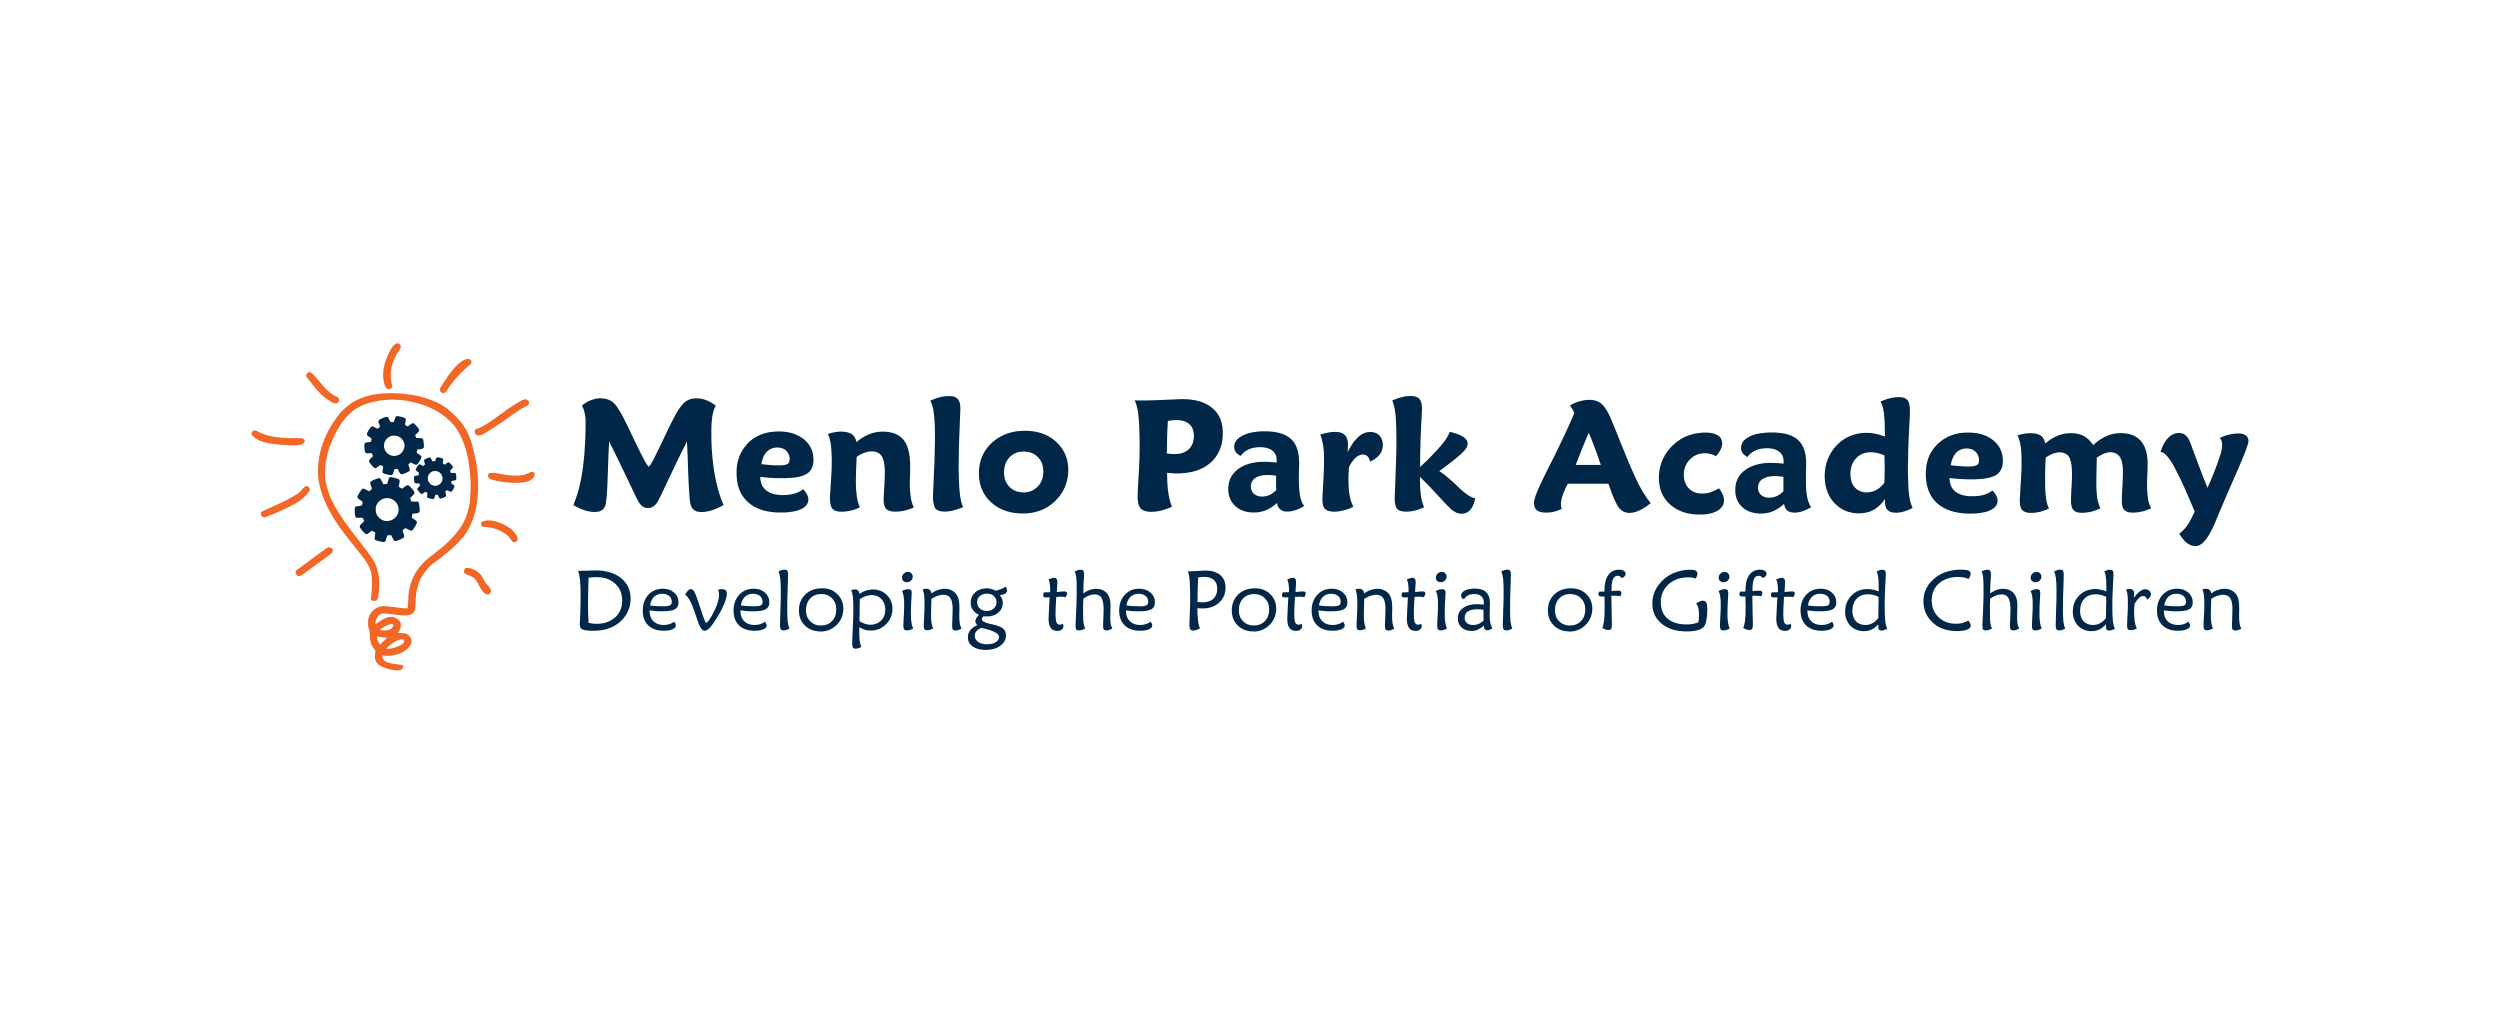 <?xml version="1.0" encoding="UTF-8"?>
<svg id="Logos" xmlns="http://www.w3.org/2000/svg" viewBox="0 0 365 150">
  <defs>
    <style>
      .cls-1 {
        fill: #f26726;
      }

      .cls-1, .cls-2 {
        fill-rule: evenodd;
      }

      .cls-2 {
        fill: #002648;
      }
    </style>
  </defs>
  <g id="Foreground">
    <g>
      <g>
        <path class="cls-2" d="M135.83,58.49c1.03-.47,2.17-.78,3.3-.62.39.07.74.32.9.68.23.51.18,1.08.17,1.63-.13,3.36-.33,6.71-.19,10.07.06,1.28.1,2.59.6,3.8-1,.4-2.06.74-3.14.62-.44-.05-.93-.27-1.06-.74-.34-1.03-.13-2.12-.13-3.17.11-2.02.19-4.05.22-6.08,0-1.03.02-2.06-.05-3.08-.06-1.06-.15-2.16-.63-3.12v.02Z"/>
        <path class="cls-2" d="M203.25,58.48c.81-.36,1.69-.65,2.59-.66.47-.02,1.01.04,1.37.39.39.46.4,1.1.4,1.68-.16,2.76-.29,5.52-.27,8.29,1.07-1,2.11-2.03,3.06-3.14.49-.61,1.01-1.24,1.26-2,.69.18,1.39.36,1.99.74.31.21.61.52.62.91.05.66-.51,1.15-.93,1.57-1.01.91-2.12,1.71-3.21,2.52.59.38,1.15.82,1.68,1.3.7.6,1.31,1.29,2.04,1.86.46.36.95.71,1.53.81-.13.66-.34,1.35-.86,1.82-.51.51-1.33.55-1.95.25-.55-.25-.95-.71-1.37-1.12-1.28-1.37-2.53-2.77-3.88-4.07-.02.86.02,1.73.12,2.59.08.63.21,1.27.48,1.84-.9.43-1.89.7-2.89.63-.42-.02-.91-.13-1.14-.53-.28-.51-.26-1.1-.26-1.66.13-3.8.38-7.61.16-11.43-.07-.88-.16-1.78-.53-2.59v.02Z"/>
        <path class="cls-2" d="M274.56,58.62c1-.43,2.12-.77,3.23-.59.36.07.71.28.85.62.25.6.22,1.27.2,1.91-.11,2.2-.25,4.4-.26,6.6-.06,1.35,0,2.7.05,4.06.08,1,.16,2.03.62,2.94-.89.45-1.87.81-2.88.67-.41-.05-.82-.28-1-.67-.19-.4-.17-.86-.17-1.3-.54.81-1.29,1.5-2.21,1.83-1.07.37-2.25.34-3.31-.02-1.29-.45-2.32-1.5-2.83-2.74-.47-1.17-.55-2.47-.33-3.71.33-1.89,1.58-3.61,3.32-4.44,1.18-.56,2.54-.72,3.82-.48.53.09,1.04.26,1.54.43,0-1.12-.02-2.25-.14-3.36-.09-.6-.18-1.23-.5-1.76h0ZM272.42,66.09h0c-.56.13-1.08.42-1.46.85-.69.74-.89,1.8-.77,2.77.06.63.34,1.25.83,1.67.58.48,1.39.61,2.11.45.81-.15,1.49-.69,1.98-1.32.08-1.33.06-2.66.02-3.99-.13-.13-.32-.14-.47-.21-.71-.25-1.49-.37-2.25-.21h0Z"/>
        <path class="cls-2" d="M86.8,58.23c.78-.14,1.64-.13,2.36.28.4.21.7.56.95.93.72,1.04,1.23,2.2,1.79,3.33.49,1.05,1,2.1,1.51,3.13.42.76.74,1.58,1.3,2.26.3-.29.47-.68.68-1.04,1.08-2.07,1.99-4.24,3.09-6.3.36-.65.73-1.3,1.23-1.85.5-.54,1.24-.85,1.98-.81,1.03-.02,2,.44,2.81,1.06-.55,1.03-.61,2.23-.64,3.38-.04,2.73.16,5.48.79,8.14.25,1.03.57,2.03.99,3-.97.55-2.06,1-3.19,1.02-.47,0-1-.09-1.3-.47-.4-.43-.4-1.06-.47-1.61-.23-2.74-.23-5.48-.38-8.22-1.2,2.32-2.31,4.69-3.42,7.05-.28.59-.55,1.18-.87,1.75-.3.51-.82.96-1.45.91-.48,0-.93-.28-1.19-.68-.28-.4-.45-.85-.68-1.28-1.24-2.59-2.46-5.2-3.76-7.76-.09,1.46-.13,2.93-.18,4.39-.06,1.53-.07,3.07-.28,4.59-.06.57-.45,1.15-1.05,1.26-1.3.25-2.56-.32-3.68-.91.03-.29.19-.55.28-.83.77-2.13,1.1-4.4,1.3-6.64.1-1.35.17-2.71.17-4.07.05-1.04-.03-2.11-.53-3.04.55-.44,1.18-.81,1.88-.93h0Z"/>
        <path class="cls-2" d="M165.66,58.46c2.18.07,4.36-.11,6.54-.18,1.45-.04,2.98.12,4.25.89.69.43,1.28,1.03,1.62,1.77.41.84.5,1.79.45,2.71-.05,1.42-.62,2.85-1.68,3.82-1.15,1.06-2.71,1.54-4.25,1.62-.73.09-1.46,0-2.19-.06,0,1.67.09,3.38.7,4.96-1.02.46-2.12.78-3.24.73-.48-.02-1-.13-1.34-.51-.37-.48-.42-1.11-.43-1.7.02-1.38.15-2.76.21-4.14.12-2.1.11-4.2.02-6.3-.09-1.22-.12-2.49-.66-3.61h.02ZM170.51,61.46h0c-.11,1.58-.13,3.17-.15,4.75.78.11,1.61.16,2.36-.11.68-.23,1.24-.8,1.45-1.49.2-.68.21-1.45-.09-2.1-.21-.47-.63-.81-1.11-.99-.79-.28-1.64-.22-2.45-.06h0Z"/>
        <path class="cls-2" d="M229.22,59.18c.69-.38,1.44-.67,2.22-.77.74-.09,1.56-.03,2.2.4.68.51,1.08,1.29,1.43,2.04.52,1.19.99,2.4,1.47,3.61.7,1.76,1.42,3.5,2.21,5.22.6,1.34,1.32,2.64,2.26,3.78-.6.47-1.23.92-1.95,1.19-.62.24-1.34.35-1.96.07-.46-.2-.78-.59-1.02-1.02-.53-.97-.88-2.03-1.26-3.08h-5.92c-.34.62-.62,1.27-.84,1.95-.17.55-.26,1.16-.04,1.72-.7.36-1.49.57-2.29.55-.46,0-.96-.05-1.34-.33-.39-.32-.46-.86-.42-1.33.1-.59.36-1.15.59-1.71.74-1.72,1.63-3.38,2.46-5.05.96-1.95,1.89-3.91,2.74-5.89.03-.09.09-.17.09-.28-.19-.38-.4-.74-.66-1.08h0ZM231.95,63.18h0c-.66,1.56-1.31,3.12-1.9,4.7h3.67c-.34-1.06-.74-2.1-1.13-3.14-.21-.52-.39-1.06-.64-1.56h0Z"/>
        <path class="cls-2" d="M148.81,62.94c1.5-.15,3.08.06,4.4.83,1.07.64,1.96,1.61,2.4,2.78.47,1.25.47,2.66.09,3.93-.32,1.08-.96,2.05-1.79,2.8-1.13,1.08-2.69,1.64-4.24,1.68-1.49.06-3.04-.23-4.29-1.09-1.09-.73-1.92-1.83-2.25-3.11-.31-1.2-.28-2.49.09-3.67.39-1.22,1.23-2.26,2.27-2.99.97-.68,2.13-1.07,3.31-1.17h0ZM148.85,65.97h0c-.9.16-1.68.81-2.02,1.67-.28.7-.32,1.49-.14,2.22.21.85.87,1.59,1.71,1.87.63.21,1.33.23,1.96.03.66-.21,1.23-.69,1.57-1.29.42-.73.47-1.61.31-2.42-.17-.83-.77-1.57-1.56-1.9-.58-.25-1.22-.26-1.83-.17h0Z"/>
        <path class="cls-2" d="M182.14,63.29c.94-.28,1.92-.34,2.89-.32.79.04,1.6.13,2.34.43.62.25,1.19.65,1.57,1.21.57.83.71,1.87.74,2.85-.03,1.63-.15,3.27.12,4.89.1.54.27,1.08.6,1.53-.59.39-1.27.66-1.98.78-.52.07-1.14.07-1.54-.32-.27-.22-.37-.57-.44-.9-.45.4-.95.76-1.49,1-.92.41-1.97.48-2.95.28-1.17-.23-2.23-1.11-2.54-2.28-.23-.88-.17-1.85.22-2.68.32-.66.88-1.2,1.52-1.57,1.57-.89,3.45-.86,5.19-.65.03-.52,0-1.1-.37-1.5-.43-.53-1.14-.71-1.79-.75-.76-.03-1.56.08-2.22.47-.36.2-.64.5-.89.81-.31-.17-.62-.39-.78-.7-.28-.54-.15-1.23.26-1.67.41-.46.99-.73,1.57-.91h0ZM183.84,69.51h0c-.41.13-.81.38-1.03.77-.34.61-.22,1.49.36,1.9.49.35,1.14.38,1.71.25.57-.12,1.06-.47,1.46-.88-.06-.7-.02-1.4-.03-2.1-.82-.12-1.68-.18-2.48.07h0Z"/>
        <path class="cls-2" d="M109.01,64.88c1-1.11,2.46-1.75,3.93-1.85,1.27-.11,2.59.02,3.72.63,1.02.55,1.85,1.52,2.04,2.67.12.77.12,1.62-.33,2.29-.32.51-.91.77-1.47.93-1,.26-2.04.27-3.06.26-.96.02-1.91-.08-2.85-.18.02.62.17,1.28.62,1.73.7.76,1.79.93,2.77.92,1.02,0,2.09-.22,2.9-.86.38.44.77.97.74,1.59-.02.51-.38.95-.81,1.19-.76.44-1.65.55-2.52.62-1.45.06-2.94-.06-4.26-.69-1.15-.54-2.1-1.53-2.52-2.74-.34-.91-.41-1.9-.36-2.85.06-1.34.56-2.67,1.49-3.64h0ZM111.95,65.95h0c-.47.49-.69,1.15-.79,1.82.94.1,1.89.21,2.84.17.36-.02.75-.03,1.05-.25.28-.25.25-.65.21-.98-.09-.57-.5-1.08-1.05-1.26-.77-.26-1.69-.09-2.26.51h0Z"/>
        <path class="cls-2" d="M120.89,63.34c1-.3,2.13-.49,3.14-.13.57.2.93.76,1,1.34,1.01-.85,2.26-1.49,3.6-1.53,1-.03,2.06.13,2.86.77.71.57,1.06,1.46,1.23,2.34.34,1.74.03,3.5.13,5.26.06.91.14,1.86.57,2.68-.96.47-2.06.7-3.14.61-.44-.04-.92-.25-1.1-.69-.28-.68-.14-1.43-.12-2.14.06-1.3.2-2.63.07-3.93-.08-.63-.23-1.34-.79-1.73-.62-.4-1.42-.34-2.09-.11-.42.16-.84.36-1.18.64-.06,1.35-.13,2.71-.11,4.07.06,1.11.11,2.26.58,3.29-.98.47-2.08.71-3.16.6-.47-.05-.93-.32-1.06-.8-.29-.96-.07-1.97-.05-2.95.11-1.27.17-2.55.17-3.83-.05-1.26-.02-2.59-.57-3.75h0Z"/>
        <path class="cls-2" d="M192.75,63.45c.88-.27,1.8-.49,2.73-.35.44.06.89.3,1.1.73.34.67.2,1.45.17,2.17.4-.74.81-1.49,1.41-2.08.43-.43,1-.77,1.61-.83.63-.1,1.34.1,1.73.62.66.88.48,2.25-.35,2.97-.33.3-.72.53-1.12.72-.07-.33-.2-.7-.51-.89-.39-.23-.89-.17-1.26.06-.53.32-.88.85-1.18,1.38-.21.3-.15.69-.17,1.03-.06.85-.04,1.7.02,2.55.09.85.26,1.72.67,2.47-.83.38-1.72.68-2.63.7-.52.02-1.12-.02-1.52-.4-.43-.47-.38-1.15-.37-1.74.09-1.95.26-3.9.23-5.85,0-1.11-.15-2.23-.55-3.27h0Z"/>
        <path class="cls-2" d="M256.5,63.37c1.17-.27,2.39-.3,3.58-.14.7.09,1.38.28,1.98.66.62.39,1.09,1,1.33,1.7.34.93.34,1.95.29,2.93-.02.88-.03,1.76,0,2.63.07,1,.17,2.06.75,2.91-.66.36-1.36.7-2.12.77-.4.02-.82.03-1.18-.17-.4-.21-.61-.66-.65-1.09-.67.6-1.45,1.11-2.35,1.3-.8.17-1.64.15-2.42-.08-.74-.22-1.41-.68-1.83-1.32-.39-.57-.55-1.27-.53-1.95-.02-.86.28-1.74.86-2.38.81-.88,1.98-1.33,3.14-1.48,1.01-.16,2.04-.07,3.06.03,0-.46,0-.96-.28-1.36-.3-.43-.79-.7-1.3-.81-.69-.14-1.4-.1-2.08.07-.64.19-1.24.57-1.62,1.13-.32-.16-.61-.39-.79-.7-.3-.56-.13-1.29.3-1.73.5-.5,1.17-.77,1.85-.94h0v-.02ZM257.34,69.93h0c-.77.45-.9,1.65-.28,2.29.5.47,1.25.52,1.88.37.56-.12,1.04-.46,1.44-.86,0-.7,0-1.42,0-2.12-1-.14-2.13-.23-3.02.32h0Z"/>
        <path class="cls-2" d="M245.27,64.17c.91-.55,1.95-.88,3-.98.66-.06,1.33-.06,1.97.12.4.13.82.34,1.03.73.21.4.21.88.07,1.3-.17.48-.47.89-.81,1.27-.7-.4-1.55-.54-2.35-.36-1.26.28-2.25,1.45-2.33,2.73-.08.84.12,1.75.74,2.35.51.53,1.26.76,1.98.73.85,0,1.68-.32,2.39-.77.4.5.75,1.09.74,1.76.02.51-.24.99-.62,1.3-.55.44-1.27.64-1.97.73-1.62.17-3.36-.06-4.73-.99-1.04-.7-1.82-1.81-2.06-3.05-.31-1.54-.06-3.19.74-4.55.55-.92,1.3-1.71,2.21-2.29h.02Z"/>
        <path class="cls-2" d="M285.3,63.42c1.08-.3,2.21-.34,3.31-.17,1.26.19,2.49.84,3.21,1.91.56.84.73,1.91.52,2.89-.13.59-.51,1.1-1.04,1.38-.62.32-1.33.42-2.02.5-1.55.13-3.11.04-4.66-.13.02.62.17,1.27.61,1.73.67.74,1.73.93,2.69.92,1.04.02,2.15-.17,2.97-.85.36.37.68.82.75,1.35.06.47-.17.95-.54,1.23-.75.58-1.74.71-2.66.79-1.61.08-3.31-.06-4.74-.87-.92-.51-1.66-1.33-2.06-2.3-.4-.94-.51-1.97-.47-2.98.05-1,.28-2,.81-2.85.73-1.23,1.95-2.15,3.31-2.53h0ZM285.47,66.27h0c-.39.47-.56,1.07-.66,1.65.83.12,1.68.17,2.51.2.44-.03.92,0,1.32-.23.31-.21.33-.62.28-.94-.06-.63-.53-1.19-1.13-1.38-.82-.25-1.81-.02-2.33.69h0Z"/>
        <path class="cls-2" d="M294.55,63.57c.81-.28,1.68-.4,2.53-.29.47.08.98.27,1.24.7.16.24.21.51.28.78,1.03-.91,2.36-1.55,3.76-1.52.83,0,1.71.19,2.36.74.36.28.62.64.89,1,.94-.89,2.13-1.57,3.43-1.72.93-.08,1.92,0,2.75.48.57.32,1.02.83,1.28,1.42.43.9.51,1.91.48,2.89,0,1.12-.13,2.25-.07,3.38.06.94.11,1.94.6,2.78-.71.34-1.49.56-2.27.62-.49.02-1.01.05-1.45-.21-.38-.21-.53-.66-.56-1.08-.06-1.73.21-3.46.13-5.19-.06-.65-.14-1.35-.6-1.85-.41-.43-1.08-.54-1.64-.43-.57.13-1.08.42-1.56.74,0,1.87-.17,3.74.03,5.61.07.62.22,1.23.49,1.8-.84.42-1.77.66-2.7.65-.42,0-.87-.06-1.19-.36-.33-.36-.4-.87-.4-1.34,0-1.78.29-3.57.07-5.34-.09-.57-.24-1.22-.77-1.54-.55-.34-1.26-.3-1.85-.09-.4.14-.77.36-1.13.59-.08.96-.06,1.91-.1,2.87,0,1.03,0,2.06.14,3.09.08.51.19,1.02.43,1.49-.79.4-1.67.64-2.55.64-.4,0-.81-.02-1.15-.24-.27-.17-.43-.47-.49-.77-.17-.77,0-1.56,0-2.33.14-1.92.27-3.85.13-5.78-.07-.74-.2-1.49-.51-2.17h0Z"/>
        <path class="cls-2" d="M316.62,63.86c.54-.55,1.38-.8,2.11-.54.61.24.9.89,1.11,1.45.8,2.16,1.57,4.32,2.46,6.45.71-1.62,1.4-3.27,1.91-4.96.21-.75.43-1.67-.11-2.33.79-.37,1.64-.61,2.52-.64.41-.02.86,0,1.22.25.39.24.53.77.39,1.19-.39,1.29-.95,2.52-1.47,3.76-.98,2.23-1.97,4.47-2.91,6.72-.51,1.26-1,2.55-1.86,3.63-.29.39-.68.73-1.15.86-.71.15-1.41-.24-1.9-.73-.28-.32-.55-.65-.77-1.01.42-.39.85-.77,1.17-1.26.45-.62.75-1.32,1.09-2-.94-2.23-1.87-4.47-3.02-6.6-.4-.69-.81-1.39-1.42-1.9-.16-.13-.36-.18-.55-.24.25-.77.59-1.53,1.18-2.1v-.02Z"/>
      </g>
      <g>
        <path class="cls-1" d="M57.94,50.15c.29-.11.56.18.58.45.02.23-.17.4-.28.59-.7,1.07-1.22,2.32-1.19,3.62,0,.5.06,1,.21,1.47.1.41-.46.67-.77.48-.21-.18-.31-.46-.39-.73-.28-1.02-.17-2.11.12-3.12.23-.69.51-1.35.88-1.98.21-.32.46-.68.85-.8h0Z"/>
        <path class="cls-1" d="M68.17,52.42c.19-.08.41,0,.55.14.13.13.1.33.07.49-.06.12-.17.2-.28.28-.86.74-1.69,1.54-2.39,2.44-.38.46-.69.96-1.03,1.45-.23.32-.81.15-.87-.23-.04-.18.05-.36.14-.5.7-1.06,1.36-2.17,2.26-3.08.43-.43.93-.83,1.53-1h.02Z"/>
        <path class="cls-1" d="M45.03,54.38c.17-.08.36-.02.49.09,1.11,1.06,1.91,2.47,3.26,3.26.24.17.62.2.7.52.09.31-.17.65-.48.65-.28.03-.51-.18-.75-.3-1.34-.77-2.31-2.02-3.23-3.23-.13-.19-.35-.36-.32-.61,0-.19.18-.32.34-.39h0Z"/>
        <path class="cls-1" d="M56.05,57.44c1.46-.12,2.93.02,4.38.26.43.07.85.17,1.27.3,1.27.34,2.5.84,3.55,1.63,1.08.89,2.1,1.87,2.8,3.1.26.47.48.97.66,1.49.18.5.28,1.02.43,1.53.36,1.43.59,2.89.66,4.36,0,.57.02,1.14,0,1.72-.08,1.33-.28,2.66-.74,3.92-.35.92-.77,1.83-1.39,2.59-1.29,1.61-2.96,2.83-4.59,4.06-.57.41-.96,1-1.36,1.57-.66.98-.93,2.16-1.02,3.32-.02.34,0,.68-.04,1.01-.02.34-.02.71-.21,1.01-.17.3-.51.45-.83.51-.77.12-1.55-.04-2.32-.13-.5-.06-1-.17-1.51-.11-.32.06-.56.31-.73.58-.16.29-.28.62-.25.96.25-.1.43-.3.66-.43.51-.32,1.08-.65,1.71-.62.47,0,.9.28,1.18.64.19.24.17.55.15.84-.05.33-.28.58-.43.87.47,0,.98-.05,1.4.2.56.28.79,1.09.42,1.6-.3.47-.76.8-1.24,1.06-.87.41-1.86.58-2.81.4-.06.36.14.73.47.9.56.3,1.22.34,1.84.44.22.05.51-.02.67.18.04.14.03.32-.08.43-.21.25-.55.25-.85.25-.55-.04-1.11-.16-1.64-.35-.48-.16-1-.36-1.28-.81-.32-.46-.25-1.04-.17-1.57.05-.17-.12-.3-.21-.43-.43-.55-.63-1.24-.62-1.93,0-.27.06-.55-.07-.81-.21-.45-.18-.96-.16-1.44.1-.78.62-1.5,1.34-1.83.36-.19.77-.24,1.16-.21,1.05.06,2.09.29,3.15.33.15,0,.14-.2.15-.3-.02-.34.07-.67.06-1.01,0-1.15.28-2.31.77-3.35.47-1.01,1.23-1.87,2.06-2.59.7-.58,1.43-1.11,2.13-1.69.89-.74,1.71-1.57,2.4-2.49.71-.95,1.19-2.06,1.45-3.21.06-.34.18-.68.18-1.03s.06-.7.06-1.04c.11-1.02.05-2.04-.05-3.06-.03-.58-.13-1.14-.21-1.71-.08-.6-.26-1.19-.4-1.77-.31-1.04-.74-2.03-1.33-2.95-.27-.45-.64-.81-1.01-1.19-.75-.74-1.65-1.31-2.59-1.79-1.23-.59-2.57-.96-3.92-1.18-.5-.06-1-.09-1.49-.12-.73-.02-1.45.04-2.17.12-1.45.25-2.94.66-4.09,1.62-1.32,1.09-2.21,2.61-2.87,4.17-.32.74-.62,1.49-.78,2.29-.15.71-.31,1.43-.29,2.17,0,.48-.02.97.06,1.45.1.68.33,1.33.54,1.98.2.6.49,1.16.81,1.72,1.19,2.14,2.76,4.04,4.25,5.98.63.85,1.34,1.67,1.74,2.66.27.6.39,1.25.48,1.9.06.89.04,1.79-.13,2.67-.05.19-.03.46-.24.56-.25.13-.62.15-.81-.08-.04-.31.06-.62.07-.93.09-.98.17-1.98-.03-2.95-.23-.99-.81-1.86-1.45-2.64-1.4-1.76-2.85-3.49-4.04-5.39-.87-1.39-1.57-2.9-1.98-4.5-.38-1.36-.38-2.8-.17-4.19.38-2.42,1.49-4.68,3.03-6.57.9-1.04,2.03-1.91,3.35-2.34.98-.4,2.04-.55,3.08-.61h0ZM55.98,91.58h0c-.17.12-.36.23-.47.4.51.09,1.09.12,1.54-.17.17-.11.34-.27.4-.47.04-.17-.17-.23-.3-.23-.43.04-.81.25-1.16.47h0ZM55.07,92.92h0c-.07.44.17.86.43,1.2.22-.21.4-.45.63-.64.13-.12.28-.21.39-.36-.49-.05-.97-.1-1.45-.2h0ZM57.91,93.57h0c-.46.23-.89.52-1.27.87-.09.09-.18.2-.24.31.7,0,1.38-.21,2.01-.51.21-.12.43-.24.56-.45.09-.15.04-.41-.15-.45-.32-.05-.63.09-.92.23h0Z"/>
        <path class="cls-1" d="M76.49,58.34c.32-.14.77.1.75.47,0,.21-.17.36-.33.44-1.46.73-2.71,1.79-4.06,2.68-.58.4-1.19.74-1.77,1.15-.4.24-.84.55-1.34.48-.37-.06-.55-.54-.36-.84.15-.19.43-.13.62-.23,1.98-1,3.62-2.55,5.53-3.67.32-.17.62-.36.96-.5h0Z"/>
        <path class="cls-1" d="M37.05,62.87c.17-.08.36-.02.51.08.95.53,2.02.82,3.11.91,1.08.15,2.18.1,3.27.11.22,0,.54.09.55.36.03.24-.17.41-.36.52-.51.25-1.1.15-1.64.17-.21.02-.41-.02-.62-.05-.8-.02-1.59-.09-2.38-.2-.96-.18-1.98-.45-2.67-1.19-.22-.24-.06-.63.24-.71v-.02Z"/>
        <path class="cls-1" d="M77.44,68.94c.16-.06.36-.08.5.02.21.25.09.6-.09.82-.37.43-.95.59-1.49.66-.49.04-.97.06-1.46.06-1.08-.07-2.17-.19-3.22-.51-.25-.06-.45-.3-.42-.57-.02-.17.11-.32.27-.36.63-.1,1.25.1,1.87.2.44.05.89.13,1.34.17.68,0,1.38.05,2.02-.18.25-.08.46-.21.7-.32h0Z"/>
        <path class="cls-1" d="M44.58,71.01c.32-.17.7.18.66.51-.13.32-.37.59-.61.84-.66.69-1.49,1.17-2.32,1.6-.97.47-1.96.93-2.97,1.31-.25.09-.48.21-.74.28-.43.02-.74-.66-.32-.9,1.8-.82,3.66-1.56,5.31-2.67.4-.26.59-.74,1-.97h0Z"/>
        <path class="cls-1" d="M70.93,76c.78-.11,1.58.11,2.29.42.47.19.89.45,1.3.74.34.24.6.57.83.91.13.19.21.4.25.62.02.4-.61.65-.85.32-.23-.29-.39-.65-.7-.87-.97-.77-2.22-1.2-3.47-1.21-.3-.04-.46-.44-.27-.68.15-.17.4-.2.62-.25Z"/>
        <path class="cls-1" d="M47.84,79.95c.3-.14.77.06.74.43.03.25-.19.43-.37.56-1.35.99-2.7,1.98-4.06,2.96-.17.1-.33.25-.54.22-.32-.08-.55-.46-.41-.77.15-.17.36-.28.53-.42,1.3-.96,2.6-1.93,3.92-2.88.06-.04.12-.07.18-.09Z"/>
        <path class="cls-1" d="M68.06,82.93c.39-.09.77.08,1.11.23.46.2.88.51,1.15.93.26.36.4.81.7,1.15.24.29.56.55.66.92.06.26-.13.48-.32.63-.26.07-.5-.1-.7-.25-.55-.5-.75-1.26-1.18-1.85-.31-.42-.81-.62-1.29-.79-.15-.06-.33-.11-.4-.26-.14-.25,0-.6.25-.71h0Z"/>
      </g>
      <path class="cls-2" d="M57.72,60.96c.06-.15.22-.25.38-.2.35.07.7.12,1.02.28.17.1.13.33.09.5-.02.17-.12.35-.06.51.12.08.24.13.36.21.25-.13.43-.36.69-.46.25-.06.39.17.54.32.18.23.43.43.48.73-.12.28-.4.46-.6.67.05.14.1.28.15.43.29.03.6-.03.89.06.22.18.15.5.21.75.02.23.09.51-.09.7-.25.14-.56.11-.84.17-.04.16-.07.32-.1.47.22.17.47.28.65.5.09.17-.02.37-.11.52-.14.23-.26.47-.46.66-.08.09-.21.09-.32.05-.22-.09-.42-.22-.63-.32-.13.1-.25.21-.36.31.08.28.26.57.21.88-.11.17-.32.22-.48.31-.27.11-.55.28-.85.2-.21-.21-.28-.49-.42-.74-.16.02-.32.02-.47.02-.15.28-.11.68-.4.87-.27.05-.55-.06-.81-.12-.21-.06-.49-.09-.55-.33.02-.27.09-.53.11-.81-.13-.07-.25-.15-.39-.21-.28.13-.48.39-.78.49-.29-.16-.49-.43-.7-.68-.12-.15-.28-.36-.16-.55.14-.2.35-.33.5-.51.02-.16-.09-.3-.12-.46-.28-.09-.57.09-.85-.04-.21-.08-.2-.35-.22-.54,0-.28-.1-.59.02-.87.25-.24.63-.12.93-.25,0-.15.1-.31.06-.46-.21-.17-.45-.3-.66-.49-.06-.32.16-.56.3-.82.12-.18.23-.41.45-.47.29.05.51.25.79.35.14-.06.28-.19.36-.32-.06-.29-.28-.56-.21-.87.09-.14.26-.2.4-.27.3-.12.6-.31.94-.25.17.22.27.49.39.74.17,0,.33,0,.5,0,.07-.23.13-.46.21-.69h0v.02ZM57.18,63.63h0c-.59.16-1.06.69-1.11,1.3-.06.5.17,1.01.56,1.32.25.21.59.3.92.33.34-.03.7-.13.96-.36.33-.28.54-.7.55-1.12.02-.59-.36-1.15-.9-1.38-.29-.14-.64-.13-.96-.09h0Z"/>
      <path class="cls-2" d="M63.53,67.39c.07-.21.07-.47.25-.62.21-.03.42.06.62.1.1.03.25.06.3.16.03.2-.04.4-.06.59.06.12.2.16.3.22.19-.12.34-.31.56-.36.28.18.49.46.66.74-.13.19-.31.34-.46.51.05.1.09.21.13.32.19.02.39,0,.59,0,.14.03.16.2.18.32.02.22.04.45,0,.68-.17.15-.41.11-.62.15-.09.08-.09.23-.11.34.12.16.32.21.46.36.06.16-.03.32-.11.45-.09.16-.19.33-.33.45-.2.04-.36-.14-.54-.2-.16-.09-.25.13-.36.21.06.2.19.41.14.62-.21.19-.49.26-.75.36-.08.03-.17.02-.21-.06-.11-.14-.17-.32-.25-.49-.12,0-.24.02-.35,0-.08.18-.12.38-.21.55-.06.12-.21.06-.31.06-.22-.04-.44-.09-.64-.18-.17-.2.05-.48-.02-.71-.09-.06-.19-.13-.3-.15-.21.09-.35.35-.59.3-.17-.11-.28-.28-.42-.43-.07-.1-.2-.21-.15-.36.11-.17.28-.28.42-.43-.05-.1-.09-.21-.15-.32-.23-.02-.58.11-.7-.16-.05-.25-.08-.49-.06-.74,0-.1.09-.19.19-.2.17-.02.32-.06.48-.08.03-.11.06-.23.06-.35-.13-.16-.33-.22-.47-.38-.05-.14.06-.27.12-.39.09-.16.19-.33.32-.46.25-.06.44.13.65.23.09-.08.17-.15.27-.22-.04-.23-.19-.44-.13-.68.25-.2.59-.34.91-.35.11.18.21.37.3.56.13,0,.25,0,.37-.04h0v.02ZM63.24,68.79h0c-.44.13-.79.56-.79,1.03-.02.57.48,1.08,1.04,1.11.46.02.89-.29,1.06-.71.15-.43.02-.94-.35-1.22-.26-.23-.63-.27-.96-.21Z"/>
      <path class="cls-2" d="M56.78,69.79c.1-.19.34-.12.51-.09.3.08.62.12.9.26.15.07.19.25.15.4-.04.25-.12.48-.11.73.17.06.31.2.48.25.29-.16.51-.47.85-.52.28.12.46.4.66.62.13.18.36.37.27.62-.14.25-.39.4-.57.62-.08.06,0,.15.02.21.05.11.09.22.13.34h.84c.12,0,.22.09.25.21.08.31.09.63.12.96,0,.17,0,.42-.21.48-.28.09-.58.07-.85.14-.03.19-.07.37-.11.55.25.17.52.32.73.55.11.32-.17.59-.31.85-.14.19-.25.54-.55.5-.28-.06-.51-.28-.78-.36-.17.06-.28.21-.41.33,0,.33.28.63.21.98-.13.19-.36.25-.55.34-.28.11-.56.26-.87.22-.21-.25-.31-.57-.47-.85-.19,0-.37.02-.56.04-.12.27-.15.57-.28.84-.11.19-.36.13-.54.09-.31-.07-.64-.12-.93-.27-.12-.04-.09-.18-.1-.28,0-.28.09-.54.09-.81-.16-.07-.29-.17-.44-.25-.32.1-.51.44-.84.51-.17-.03-.28-.17-.4-.28-.18-.21-.37-.41-.53-.65-.08-.12-.08-.28.02-.4.18-.21.4-.38.57-.59-.07-.16-.14-.32-.2-.48-.28-.02-.57,0-.86,0-.09-.02-.21-.08-.22-.18-.11-.35-.09-.71-.1-1.08,0-.14,0-.32.17-.38.29-.09.6-.06.89-.17.02-.19.09-.36.09-.55-.23-.14-.47-.29-.66-.47-.13-.11-.09-.32-.02-.45.14-.26.3-.51.47-.76.07-.1.17-.2.29-.23.32.07.58.29.89.4.13-.13.28-.21.39-.36-.02-.34-.32-.65-.22-1,.21-.24.54-.31.82-.43.19-.06.43-.22.61-.07.22.24.3.57.47.84.18-.02.36-.04.55-.06.09-.28.14-.58.28-.85h0ZM56.21,72.75h0c-.66.11-1.2.65-1.34,1.3-.02.22-.02.44,0,.66.14.86,1.06,1.53,1.93,1.34.5-.09.94-.4,1.19-.85.25-.43.28-.97.09-1.42-.28-.72-1.1-1.19-1.86-1.03h-.02Z"/>
      <g>
        <path class="cls-2" d="M85.93,84.33c-.03.85-.05,1.62-.06,2.3s-.02,1.27-.02,1.77c0,.44,0,.88.02,1.3s.03.83.06,1.23c.19.05.38.09.57.11s.39.04.58.04c1.12,0,2.03-.32,2.72-.94.7-.62,1.04-1.45,1.04-2.47s-.34-1.83-1.03-2.46c-.69-.63-1.57-.95-2.66-.95-.22,0-.43,0-.62.02s-.39.03-.57.06v-.02ZM84.41,83.35c.55,0,1.1-.02,1.65-.04.55-.02.84-.03.85-.03,1.57,0,2.82.37,3.76,1.12.93.75,1.4,1.75,1.4,3,0,.67-.14,1.3-.42,1.9-.28.59-.67,1.11-1.19,1.55-.48.41-1.04.72-1.68.93-.64.21-1.36.31-2.15.31s-1.34-.06-1.6-.19-.38-.38-.38-.74c0-.03.02-.51.06-1.43.04-.93.06-1.84.06-2.74,0-.98-.03-1.75-.09-2.32s-.14-1-.27-1.3h0Z"/>
        <path class="cls-2" d="M94.91,88.39c.27.05.55.08.88.1.32.02.66.03,1.04.03.51,0,.84-.05,1-.14s.25-.26.25-.5c0-.36-.13-.66-.38-.87-.25-.21-.6-.32-1.04-.32-.47,0-.85.15-1.16.44-.31.3-.51.71-.59,1.25ZM98.42,90.76c.09.11.15.21.19.31.05.09.06.18.06.27,0,.21-.17.4-.49.54-.32.13-.74.21-1.27.21-.96,0-1.72-.26-2.26-.78-.55-.53-.81-1.26-.81-2.18s.28-1.7.82-2.29c.55-.59,1.26-.89,2.12-.89.66,0,1.21.19,1.64.57s.64.86.64,1.45c0,.47-.17.79-.53.99s-.96.29-1.8.29c-.32,0-.63,0-.96-.03-.32-.02-.62-.06-.93-.1v.09c0,.62.18,1.12.55,1.49.37.36.87.55,1.51.55.3,0,.58-.04.83-.12.25-.08.48-.2.7-.36h0Z"/>
        <path class="cls-2" d="M100.01,86.83c.17-.28.32-.49.45-.62.14-.13.28-.2.4-.2.18,0,.36.13.5.37.15.25.38.82.67,1.72.05.13.1.32.19.58.47,1.49.77,2.25.88,2.25.07,0,.19-.11.36-.32s.34-.51.54-.86c.34-.62.59-1.17.74-1.64.16-.48.24-.92.24-1.31,0-.13-.02-.25-.04-.36-.02-.12-.05-.23-.09-.35.08-.02.16-.04.25-.06.08-.02.17-.02.25-.02.28,0,.47.05.59.15.12.09.18.25.18.47,0,.4-.13.93-.4,1.57-.26.64-.64,1.35-1.14,2.13-.43.68-.77,1.15-1.02,1.39-.25.25-.49.37-.71.37-.36,0-.73-.59-1.1-1.75-.13-.4-.23-.7-.31-.93-.25-.74-.48-1.3-.71-1.72s-.47-.71-.71-.88h0Z"/>
        <path class="cls-2" d="M108.17,88.39c.27.05.55.08.88.1.32.02.66.03,1.04.03.51,0,.84-.05,1-.14s.25-.26.25-.5c0-.36-.13-.66-.38-.87-.25-.21-.6-.32-1.04-.32-.47,0-.85.15-1.16.44-.31.3-.51.71-.59,1.25ZM111.68,90.76c.09.11.15.21.19.31.05.09.06.18.06.27,0,.21-.17.4-.49.54-.32.13-.74.21-1.27.21-.96,0-1.72-.26-2.26-.78-.55-.53-.81-1.26-.81-2.18s.28-1.7.82-2.29c.55-.59,1.26-.89,2.12-.89.66,0,1.21.19,1.64.57s.64.86.64,1.45c0,.47-.17.79-.53.99s-.96.29-1.8.29c-.32,0-.63,0-.96-.03-.32-.02-.62-.06-.93-.1v.09c0,.62.18,1.12.55,1.49.37.36.87.55,1.51.55.3,0,.57-.04.83-.12.25-.08.48-.2.7-.36h0Z"/>
        <path class="cls-2" d="M115.27,91.77c-.17.09-.32.16-.47.21-.14.05-.28.06-.41.06-.19,0-.32-.06-.4-.17s-.11-.32-.11-.62c0-.38.02-1.11.06-2.18.05-1.08.06-1.96.06-2.66,0-.86-.02-1.51-.08-1.95s-.14-.78-.27-1.02c.16-.09.32-.16.47-.21.15-.05.29-.06.42-.06.2,0,.34.05.41.15.07.1.11.31.11.62,0,.26-.02.93-.06,2.03-.05,1.09-.06,2.06-.06,2.89,0,.89.02,1.54.07,1.95.06.41.14.73.26.96Z"/>
        <path class="cls-2" d="M119.88,91.32c.65,0,1.19-.21,1.6-.65.42-.43.62-1,.62-1.68s-.21-1.21-.62-1.63c-.4-.42-.93-.63-1.59-.63s-1.2.22-1.61.66c-.4.43-.61,1.01-.61,1.73,0,.64.21,1.17.62,1.59.41.41.94.62,1.57.62h0ZM119.81,92.19c-.93,0-1.69-.28-2.29-.86-.59-.58-.88-1.31-.88-2.21,0-.96.32-1.73.94-2.33.62-.6,1.44-.9,2.44-.9.91,0,1.65.28,2.23.85.59.57.88,1.29.88,2.16,0,.35-.06.7-.17,1.04s-.26.63-.44.88c-.36.47-.77.81-1.22,1.04s-.95.35-1.5.35h0Z"/>
        <path class="cls-2" d="M125.5,90.69c.26.17.52.3.79.39s.54.13.81.13c.62,0,1.15-.21,1.55-.61.4-.41.61-.93.61-1.56s-.19-1.18-.56-1.57-.86-.59-1.48-.59c-.26,0-.54.06-.83.16s-.58.25-.86.44c0,.38-.02.84-.02,1.37,0,.53,0,1.15-.02,1.83h0ZM125.47,91.55c0,.09,0,.17-.02.28v.43c0,.55.02.99.07,1.34.06.35.13.63.25.85-.17.09-.33.16-.47.2-.13.04-.27.06-.4.06-.17,0-.3-.05-.37-.15-.07-.1-.11-.28-.11-.55,0-.28.02-.97.08-2.08s.09-2.07.09-2.9-.02-1.5-.07-1.9c-.05-.4-.13-.74-.24-.99.09-.03.17-.05.26-.06s.17-.02.27-.02c.21,0,.36.06.48.17s.18.28.19.49c.29-.21.61-.38.95-.49.34-.12.67-.17,1-.17.81,0,1.5.27,2.05.81.55.55.82,1.22.82,2.03,0,.87-.31,1.61-.93,2.23-.62.62-1.36.93-2.22.93-.33,0-.63-.04-.9-.12-.27-.08-.52-.21-.77-.37v-.02Z"/>
        <path class="cls-2" d="M133.31,91.77c-.17.09-.33.16-.48.21-.15.05-.3.06-.44.06-.2,0-.33-.06-.4-.16-.07-.11-.1-.32-.1-.65,0-.18.02-.6.06-1.24s.06-1.19.06-1.66c0-.51-.02-.91-.07-1.23-.05-.32-.13-.59-.24-.81.15-.09.3-.16.46-.2.16-.05.31-.07.47-.07.18,0,.31.05.38.14.07.09.1.25.1.5,0,.06-.02.42-.06,1.06s-.06,1.25-.06,1.83c0,.54.02.99.08,1.34.06.36.14.65.25.88ZM133.26,84.19c0,.23-.08.42-.25.58-.16.15-.36.23-.61.23-.21,0-.38-.06-.51-.18-.13-.12-.19-.28-.19-.49,0-.22.08-.42.25-.58.16-.16.36-.25.59-.25.21,0,.38.06.51.19s.21.29.21.49h0Z"/>
        <path class="cls-2" d="M135.99,87.4c0,.44-.02.92-.04,1.43-.02.51-.02.79-.02.85,0,.52.02.95.07,1.27s.13.6.23.81c-.17.09-.32.16-.47.2-.14.04-.28.06-.42.06-.18,0-.31-.06-.38-.16-.07-.1-.1-.32-.1-.66,0-.07.02-.44.06-1.11.05-.68.06-1.31.06-1.91,0-.57-.02-1-.06-1.31-.05-.31-.12-.59-.21-.83.09-.03.17-.05.27-.06.09-.02.18-.02.27-.02.21,0,.38.06.51.18.13.12.2.28.21.5.3-.21.62-.39.96-.5.34-.12.67-.18,1-.18.4,0,.76.09,1.08.27.32.17.57.41.74.73.12.21.2.47.25.75.06.28.08.71.08,1.29,0,.06,0,.21-.02.43v.59c0,.41.02.77.08,1.07.06.3.14.53.25.7-.19.09-.36.16-.5.21-.13.05-.26.06-.37.06-.19,0-.32-.05-.4-.14-.07-.1-.11-.28-.11-.56,0-.17.02-.52.04-1.06.03-.55.04-1.01.04-1.39,0-.73-.11-1.26-.33-1.58-.22-.33-.58-.5-1.07-.5-.25,0-.52.06-.81.16-.29.1-.59.25-.88.44l-.02-.02Z"/>
        <path class="cls-2" d="M143.29,91.66h.02c-.33.13-.59.29-.75.49-.17.2-.25.42-.25.67,0,.37.17.66.49.89.32.23.76.35,1.3.35s.96-.1,1.28-.31c.32-.2.49-.46.49-.77,0-.48-.82-.91-2.46-1.29-.06-.02-.09-.02-.11-.02h-.02ZM144.08,89.2c.41,0,.75-.12,1.01-.36.27-.25.4-.55.4-.91s-.13-.68-.39-.91c-.25-.24-.59-.35-1-.35s-.77.11-1.04.35c-.26.23-.4.52-.4.89s.13.68.4.93c.27.25.61.36,1.02.36h0ZM142.89,89.75c-.39-.2-.69-.44-.88-.73-.19-.29-.29-.63-.29-1.01,0-.62.22-1.12.66-1.52.44-.4,1.02-.6,1.72-.6.2,0,.4.03.62.09.21.06.43.15.65.27.45-.12.78-.23,1-.32.21-.1.36-.2.42-.3.08.09.14.17.17.27.04.09.06.19.06.29,0,.21-.08.36-.24.47-.15.11-.42.19-.79.25.14.18.25.36.32.55.07.18.1.37.1.57,0,.56-.21,1.03-.65,1.41-.43.37-.98.56-1.64.56h-.26c-.09,0-.18-.02-.27-.03-.08.08-.13.15-.17.23-.04.07-.06.14-.06.21,0,.28.39.5,1.16.67.18.04.32.07.42.09.76.17,1.27.38,1.53.62.27.23.4.55.4.98,0,.61-.28,1.11-.83,1.52-.55.4-1.26.6-2.12.6-.81,0-1.44-.17-1.91-.5-.47-.33-.7-.77-.7-1.34,0-.4.12-.74.35-1.04.24-.3.58-.55,1.03-.74-.09-.09-.17-.18-.22-.27-.05-.09-.07-.19-.07-.29,0-.13.04-.28.12-.42.09-.15.21-.31.37-.48v-.05Z"/>
        <path class="cls-2" d="M153.27,87.2c-.07,0-.17,0-.28.02h-.24c-.17,0-.28-.02-.35-.06-.06-.05-.09-.13-.09-.25,0-.06,0-.11.02-.18s.05-.15.09-.25h.35c.1,0,.27,0,.5-.02h.06v-.39c0-.32-.02-.59-.06-.83-.04-.25-.1-.45-.19-.63.17-.09.32-.15.47-.19.13-.05.25-.06.35-.06.17,0,.28.06.36.16.08.1.11.27.12.5,0,.1-.02.42-.06.95-.02.2-.02.36-.03.47.24-.03.44-.06.62-.07.19-.02.36-.02.51-.02.13,0,.23.02.28.07.06.05.09.13.09.24,0,.06-.02.13-.06.23-.04.09-.09.19-.16.3-.1-.02-.21-.04-.33-.06s-.26-.02-.42-.02c-.03,0-.11,0-.25.02-.14,0-.26,0-.36.02-.04.62-.06,1.15-.08,1.55s-.02.74-.02,1c0,.56.05.95.14,1.18.1.22.27.33.5.33.06,0,.13-.02.2-.04.07-.02.14-.06.21-.12.04.08.06.15.08.21s.02.11.02.17c0,.2-.08.36-.25.49-.16.13-.37.19-.63.19-.43,0-.76-.14-.97-.43-.21-.29-.32-.74-.32-1.33,0-.17.02-.62.06-1.34.04-.73.07-1.33.09-1.79l.04-.02Z"/>
        <path class="cls-2" d="M158.39,91.78c-.16.09-.31.16-.45.2-.14.04-.28.06-.43.06-.18,0-.31-.05-.38-.14-.07-.1-.1-.31-.1-.63,0-.08.02-.67.08-1.78.06-1.11.09-2.18.09-3.21s-.02-1.66-.06-2.01c-.05-.35-.12-.62-.23-.83.17-.09.33-.16.47-.2.14-.04.27-.06.4-.06.18,0,.32.06.39.17.07.11.11.32.11.63,0,.05-.02.36-.06.94-.03.58-.06,1.15-.06,1.7.32-.21.63-.38.93-.49.31-.11.61-.17.91-.17.67,0,1.19.21,1.57.62.38.41.57,1,.57,1.74,0,.14,0,.38-.02.73-.02.34-.02.61-.02.81,0,.55.02.96.06,1.23.05.28.13.5.25.68-.18.09-.35.16-.49.21-.14.05-.27.06-.37.06-.19,0-.32-.05-.4-.14-.07-.09-.1-.28-.1-.57,0-.18.02-.53.04-1.04.02-.51.04-.93.04-1.25,0-.81-.1-1.4-.3-1.74-.2-.35-.54-.52-1-.52-.25,0-.51.05-.77.14-.25.09-.55.25-.89.47-.02.32-.03.66-.04,1v1.06c0,.67.02,1.17.06,1.5.05.33.13.61.24.82h-.04Z"/>
        <path class="cls-2" d="M164.47,88.39c.27.05.55.08.88.1.32.02.66.03,1.04.03.51,0,.84-.05,1-.14s.25-.26.25-.5c0-.36-.13-.66-.38-.87-.25-.21-.6-.32-1.04-.32-.47,0-.85.15-1.16.44-.31.3-.51.71-.59,1.25h0ZM167.98,90.76c.09.11.15.21.19.31.05.09.06.18.06.27,0,.21-.17.4-.49.54-.32.13-.74.21-1.27.21-.96,0-1.72-.26-2.26-.78-.55-.53-.81-1.26-.81-2.18s.28-1.7.82-2.29c.55-.59,1.26-.89,2.12-.89.66,0,1.21.19,1.64.57.43.38.64.86.64,1.45,0,.47-.17.79-.53.99s-.96.29-1.8.29c-.32,0-.63,0-.96-.03-.32-.02-.62-.06-.93-.1v.09c0,.62.18,1.12.55,1.49.37.36.87.55,1.51.55.3,0,.58-.04.83-.12.25-.08.48-.2.7-.36h0Z"/>
        <path class="cls-2" d="M174.84,87.88c.11.02.23.03.35.04.13,0,.26.02.4.02.66,0,1.19-.17,1.56-.52.38-.36.57-.85.57-1.47,0-.56-.17-.99-.5-1.29-.33-.29-.81-.44-1.45-.44-.13,0-.25,0-.4.02-.13.02-.28.04-.44.07-.03.55-.06,1.09-.07,1.61-.02.51-.02,1.02-.02,1.5v.46ZM175.22,91.73c-.19.1-.37.18-.54.25-.17.06-.32.08-.45.08-.21,0-.37-.06-.45-.18-.09-.12-.13-.36-.13-.7,0-.21.02-.75.06-1.62.05-.88.06-1.65.06-2.32,0-1.11-.03-1.98-.09-2.59-.06-.61-.15-1.02-.27-1.23h.26c.25,0,.63-.02,1.15-.06.52-.04.91-.06,1.18-.06.92,0,1.64.22,2.16.66.52.44.77,1.04.77,1.83,0,.9-.31,1.63-.93,2.19s-1.42.85-2.4.85h-.42c-.13,0-.25-.02-.36-.04,0,.77.04,1.38.1,1.87s.16.85.29,1.1h0Z"/>
        <path class="cls-2" d="M183.08,91.32c.65,0,1.19-.21,1.6-.65.42-.43.62-1,.62-1.68s-.21-1.21-.62-1.63c-.4-.42-.93-.63-1.59-.63s-1.2.22-1.61.66c-.4.43-.61,1.01-.61,1.73,0,.64.21,1.17.62,1.59.41.41.94.62,1.57.62h0ZM183.01,92.19c-.93,0-1.69-.28-2.29-.86-.59-.58-.88-1.31-.88-2.21,0-.96.32-1.73.94-2.33.62-.6,1.44-.9,2.44-.9.91,0,1.65.28,2.23.85.59.57.88,1.29.88,2.16,0,.35-.06.7-.17,1.04s-.26.63-.44.88c-.36.47-.77.81-1.22,1.04-.45.23-.95.35-1.5.35h0Z"/>
        <path class="cls-2" d="M188.13,87.2c-.07,0-.17,0-.28.02h-.24c-.17,0-.28-.02-.35-.06-.06-.05-.09-.13-.09-.25,0-.06,0-.11.02-.18s.05-.15.09-.25h.35c.1,0,.27,0,.5-.02h.06v-.39c0-.32-.02-.59-.06-.83-.04-.25-.1-.45-.19-.63.17-.09.32-.15.47-.19.13-.05.25-.06.35-.06.17,0,.28.06.36.16.08.1.11.27.11.5,0,.1-.02.42-.06.95-.02.2-.02.36-.03.47.24-.03.44-.06.62-.07.19-.02.36-.02.51-.02.13,0,.23.02.28.07.06.05.09.13.09.24,0,.06-.02.13-.06.23-.04.09-.09.19-.16.3-.1-.02-.21-.04-.33-.06s-.26-.02-.42-.02c-.03,0-.11,0-.25.02-.14,0-.26,0-.36.02-.04.62-.06,1.15-.08,1.55s-.02.74-.02,1c0,.56.05.95.14,1.18.1.22.27.33.5.33.06,0,.13-.02.2-.04.07-.02.14-.06.21-.12.04.08.06.15.08.21s.02.11.02.17c0,.2-.08.36-.25.49-.16.13-.37.19-.63.19-.43,0-.76-.14-.97-.43-.21-.29-.32-.74-.32-1.33,0-.17.02-.62.06-1.34.04-.73.07-1.33.09-1.79l.05-.02Z"/>
        <path class="cls-2" d="M192.57,88.39c.27.05.55.08.88.1.32.02.66.03,1.04.03.51,0,.84-.05,1-.14s.25-.26.25-.5c0-.36-.13-.66-.38-.87-.25-.21-.6-.32-1.04-.32-.47,0-.85.15-1.16.44-.31.3-.51.71-.59,1.25h0ZM196.08,90.76c.09.11.15.21.19.31.05.09.06.18.06.27,0,.21-.17.4-.49.54-.32.13-.74.21-1.27.21-.96,0-1.72-.26-2.26-.78-.55-.53-.81-1.26-.81-2.18s.28-1.7.82-2.29c.55-.59,1.26-.89,2.12-.89.66,0,1.21.19,1.64.57.43.38.64.86.64,1.45,0,.47-.17.79-.53.99s-.96.29-1.8.29c-.32,0-.63,0-.96-.03-.32-.02-.62-.06-.93-.1v.09c0,.62.18,1.12.55,1.49.37.36.87.55,1.51.55.3,0,.58-.04.83-.12.25-.08.48-.2.7-.36h0Z"/>
        <path class="cls-2" d="M199.18,87.4c0,.44-.02.92-.04,1.43-.02.51-.02.79-.02.85,0,.52.02.95.07,1.27s.13.6.23.81c-.17.09-.32.16-.47.2s-.28.06-.42.06c-.18,0-.31-.06-.38-.16s-.1-.32-.1-.66c0-.07.02-.44.06-1.11.05-.68.06-1.31.06-1.91,0-.57-.02-1-.06-1.31-.05-.31-.12-.59-.21-.83.09-.03.17-.05.27-.06s.18-.02.27-.02c.21,0,.38.06.51.18.13.12.2.28.21.5.3-.21.62-.39.96-.5.34-.12.67-.18,1-.18.4,0,.76.09,1.08.27.32.17.57.41.74.73.12.21.2.47.25.75.06.28.08.71.08,1.29,0,.06,0,.21-.02.43v.59c0,.41.02.77.08,1.07.06.3.14.53.25.7-.19.09-.36.16-.5.21-.13.05-.26.06-.37.06-.19,0-.32-.05-.4-.14-.07-.1-.11-.28-.11-.56,0-.17.02-.52.04-1.06.03-.55.04-1.01.04-1.39,0-.73-.11-1.26-.33-1.58-.22-.33-.58-.5-1.07-.5-.25,0-.52.06-.81.16-.29.1-.59.25-.88.44l-.02-.02Z"/>
        <path class="cls-2" d="M205.59,87.2c-.07,0-.17,0-.28.02h-.24c-.17,0-.28-.02-.35-.06-.06-.05-.09-.13-.09-.25,0-.06,0-.11.02-.18.02-.07.05-.15.09-.25h.35c.1,0,.27,0,.5-.02h.06v-.39c0-.32-.02-.59-.06-.83-.04-.25-.1-.45-.19-.63.17-.09.32-.15.47-.19.13-.05.25-.06.35-.06.17,0,.28.06.36.16.08.1.11.27.11.5,0,.1-.02.42-.06.95-.02.2-.02.36-.03.47.24-.03.44-.06.62-.07.19-.02.36-.02.51-.02.13,0,.23.02.28.07.06.05.09.13.09.24,0,.06-.02.13-.06.23-.04.09-.09.19-.16.3-.1-.02-.21-.04-.33-.06s-.26-.02-.42-.02c-.03,0-.11,0-.25.02-.14,0-.26,0-.36.02-.04.62-.06,1.15-.08,1.55s-.02.74-.02,1c0,.56.05.95.14,1.18.1.22.27.33.5.33.06,0,.13-.02.2-.04.07-.02.14-.06.21-.12.04.08.06.15.08.21s.02.11.02.17c0,.2-.08.36-.25.49-.16.13-.37.19-.63.19-.43,0-.76-.14-.97-.43-.21-.29-.32-.74-.32-1.33,0-.17.02-.62.06-1.34.04-.73.07-1.33.09-1.79l.05-.02Z"/>
        <path class="cls-2" d="M211.25,91.77c-.17.09-.33.16-.48.21-.15.05-.3.06-.44.06-.2,0-.33-.06-.4-.16-.07-.11-.1-.32-.1-.65,0-.18.02-.6.06-1.24s.06-1.19.06-1.66c0-.51-.02-.91-.07-1.23-.05-.32-.13-.59-.24-.81.15-.09.3-.16.46-.2.16-.05.31-.07.47-.07.18,0,.31.05.38.14.07.09.1.25.1.5,0,.06-.02.42-.06,1.06s-.06,1.25-.06,1.83c0,.54.02.99.08,1.34.06.36.14.65.25.88h0ZM211.2,84.19c0,.23-.08.42-.25.58-.16.15-.36.23-.61.23-.21,0-.38-.06-.51-.18-.13-.12-.19-.28-.19-.49,0-.22.08-.42.25-.58.16-.16.36-.25.59-.25.21,0,.38.06.51.19s.21.29.21.49h0Z"/>
        <path class="cls-2" d="M217.93,91.72c-.16.1-.3.17-.43.23-.13.06-.25.08-.34.08-.17,0-.3-.06-.38-.16-.08-.11-.12-.28-.13-.52-.3.26-.6.45-.9.58-.29.13-.59.19-.9.19-.6,0-1.09-.17-1.46-.51s-.55-.78-.55-1.34c0-.62.25-1.12.76-1.49.51-.38,1.19-.57,2.06-.57.14,0,.29,0,.45.02.16,0,.33.02.51.04,0-.04,0-.07.02-.11v-.14c0-.42-.12-.74-.36-.96s-.58-.33-1.02-.33c-.37,0-.68.06-.92.19-.24.12-.43.31-.58.57-.14-.04-.25-.09-.33-.19-.07-.09-.11-.21-.11-.35,0-.29.18-.54.55-.73.37-.19.86-.29,1.46-.29.74,0,1.29.18,1.65.54.37.36.55.89.55,1.6,0,.13,0,.36-.02.7-.02.33-.02.59-.02.8,0,.55.03,1,.09,1.34.07.34.17.61.32.81v.02ZM216.6,89.03c-.18-.03-.36-.05-.5-.06-.14-.02-.27-.02-.37-.02-.62,0-1.09.1-1.42.32-.32.21-.47.51-.47.93,0,.33.11.59.33.77.22.19.53.28.92.28.29,0,.57-.06.82-.17.26-.11.49-.28.7-.5,0-.2-.02-.36-.02-.49v-1.07h0Z"/>
        <path class="cls-2" d="M220.8,91.77c-.17.09-.32.16-.47.21-.14.05-.28.06-.41.06-.19,0-.32-.06-.4-.17s-.11-.32-.11-.62c0-.38.02-1.11.06-2.18.05-1.08.06-1.96.06-2.66,0-.86-.02-1.51-.08-1.95s-.14-.78-.27-1.02c.16-.09.32-.16.47-.21.15-.05.29-.06.42-.06.2,0,.34.05.41.15.07.1.11.31.11.62,0,.26-.02.93-.06,2.03-.05,1.09-.06,2.06-.06,2.89,0,.89.02,1.54.07,1.95.06.41.14.73.26.96h0Z"/>
        <path class="cls-2" d="M229.23,91.32c.65,0,1.19-.21,1.6-.65.42-.43.62-1,.62-1.68s-.21-1.21-.62-1.63c-.4-.42-.93-.63-1.59-.63s-1.2.22-1.61.66c-.4.43-.61,1.01-.61,1.73,0,.64.21,1.17.62,1.59.41.41.94.62,1.57.62h0ZM229.16,92.19c-.93,0-1.69-.28-2.29-.86-.59-.58-.88-1.31-.88-2.21,0-.96.32-1.73.94-2.33.62-.6,1.44-.9,2.44-.9.91,0,1.65.28,2.23.85.59.57.88,1.29.88,2.16,0,.35-.06.7-.17,1.04s-.26.63-.44.88c-.36.47-.77.81-1.22,1.04-.45.23-.95.35-1.5.35h0Z"/>
        <path class="cls-2" d="M234.25,87.09h-.53c-.11,0-.2-.03-.26-.09-.06-.06-.09-.14-.09-.25,0-.06,0-.13.03-.19s.05-.13.09-.19h.76v-.13c0-.99.18-1.75.55-2.28.37-.53.91-.79,1.61-.79.28,0,.5.06.67.17.17.11.26.26.26.44,0,.13-.05.24-.14.35-.09.1-.22.2-.4.27-.09-.11-.19-.19-.29-.25-.1-.06-.21-.09-.32-.09-.32,0-.55.17-.7.49-.14.32-.21.84-.21,1.55v.2c.14-.02.3-.03.48-.04.18,0,.37,0,.57-.02.13,0,.22.03.29.09.07.06.1.16.1.28,0,.05,0,.09-.03.17-.02.06-.06.16-.12.29-.09-.04-.21-.06-.36-.07-.14-.02-.37-.02-.68-.02h-.27c0,.87.02,1.77.04,2.7.03.93.04,1.42.04,1.47,0,.32-.04.55-.11.66-.07.11-.2.17-.39.17-.13,0-.27-.02-.42-.07s-.32-.13-.5-.22c.13-.24.21-.59.27-1.06.06-.47.09-1.1.09-1.88,0-.28,0-.78-.02-1.49v-.21.04Z"/>
        <path class="cls-2" d="M247.68,88.07c.2-.13.38-.21.53-.28.16-.06.28-.09.38-.09.25,0,.43.09.52.27.1.18.16.51.16.98,0,.61-.05,1.15-.14,1.61s-.22.77-.37.95c-.21.23-.53.4-.96.51-.42.11-.94.17-1.56.17-1.5,0-2.71-.37-3.63-1.12-.91-.75-1.37-1.74-1.37-2.97,0-.62.12-1.19.35-1.74.24-.55.59-1.05,1.04-1.52.53-.54,1.15-.95,1.87-1.23.73-.29,1.49-.43,2.3-.43.36,0,.62.05.77.14.17.09.25.24.25.44,0,.09-.02.2-.06.32-.04.12-.09.25-.17.4-.16-.06-.32-.11-.5-.14s-.37-.05-.59-.05c-1.17,0-2.13.34-2.89,1.02-.75.68-1.13,1.54-1.13,2.6s.32,1.84.98,2.41c.66.56,1.59.85,2.79.85.3,0,.59-.02.88-.07.28-.06.57-.13.84-.23.03-.17.05-.36.06-.55s.02-.4.02-.62c0-.38-.03-.7-.1-.96-.07-.27-.17-.49-.32-.65h.02Z"/>
        <path class="cls-2" d="M252.53,91.77c-.17.09-.33.16-.48.21-.15.05-.3.06-.44.06-.2,0-.33-.06-.4-.16-.07-.11-.1-.32-.1-.65,0-.18.02-.6.06-1.24.04-.64.06-1.19.06-1.66,0-.51-.02-.91-.07-1.23-.05-.32-.13-.59-.24-.81.15-.09.3-.16.46-.2.16-.05.31-.07.47-.07.18,0,.31.05.38.14.07.09.1.25.1.5,0,.06-.02.42-.06,1.06-.04.64-.06,1.25-.06,1.83,0,.54.02.99.08,1.34.06.36.14.65.25.88h0ZM252.49,84.19c0,.23-.08.42-.25.58-.16.15-.36.23-.61.23-.21,0-.38-.06-.51-.18-.13-.12-.19-.28-.19-.49,0-.22.08-.42.25-.58.16-.16.36-.25.59-.25.21,0,.38.06.51.19.13.13.21.29.21.49h0Z"/>
        <path class="cls-2" d="M254.83,87.09h-.53c-.11,0-.2-.03-.26-.09-.06-.06-.09-.14-.09-.25,0-.06,0-.13.03-.19s.05-.13.09-.19h.76v-.13c0-.99.18-1.75.55-2.28.37-.53.91-.79,1.61-.79.28,0,.5.06.67.17.17.11.26.26.26.44,0,.13-.05.24-.14.35-.09.1-.22.2-.4.27-.09-.11-.19-.19-.29-.25s-.21-.09-.32-.09c-.32,0-.56.17-.7.49-.14.32-.21.84-.21,1.55v.2c.14-.02.3-.03.48-.04.18,0,.37,0,.57-.02.13,0,.22.03.29.09.07.06.1.16.1.28,0,.05,0,.09-.03.17-.02.06-.06.16-.12.29-.09-.04-.21-.06-.36-.07-.14-.02-.37-.02-.68-.02h-.27c0,.87.02,1.77.04,2.7.03.93.04,1.42.04,1.47,0,.32-.04.55-.11.66-.07.11-.2.17-.39.17-.13,0-.27-.02-.42-.07s-.32-.13-.5-.22c.13-.24.21-.59.27-1.06.06-.47.09-1.1.09-1.88,0-.28,0-.78-.02-1.49v-.21.04Z"/>
        <path class="cls-2" d="M259.52,87.2c-.07,0-.17,0-.28.02h-.24c-.17,0-.28-.02-.35-.06-.06-.05-.09-.13-.09-.25,0-.06,0-.11.02-.18.02-.07.05-.15.09-.25h.35c.1,0,.27,0,.5-.02h.06v-.39c0-.32-.02-.59-.06-.83-.04-.25-.1-.45-.19-.63.17-.09.32-.15.47-.19.13-.05.25-.06.35-.06.17,0,.28.06.36.16.08.1.11.27.12.5,0,.1-.02.42-.06.95-.02.2-.02.36-.03.47.24-.03.44-.06.62-.07.19-.02.36-.02.51-.02.13,0,.23.02.28.07.06.05.09.13.09.24,0,.06-.02.13-.06.23-.04.09-.09.19-.16.3-.1-.02-.21-.04-.33-.06-.12-.02-.26-.02-.42-.02-.03,0-.11,0-.25.02-.14,0-.26,0-.36.02-.04.62-.06,1.15-.08,1.55-.02.4-.02.74-.02,1,0,.56.05.95.14,1.18.1.22.27.33.5.33.06,0,.13-.02.2-.04.07-.02.14-.06.21-.12.04.08.06.15.08.21.02.06.02.11.02.17,0,.2-.08.36-.25.49-.16.13-.37.19-.63.19-.43,0-.76-.14-.97-.43-.21-.29-.32-.74-.32-1.33,0-.17.02-.62.06-1.34.04-.73.07-1.33.09-1.79l.04-.02Z"/>
        <path class="cls-2" d="M263.95,88.39c.27.05.55.08.88.1.32.02.66.03,1.04.03.51,0,.84-.05,1.01-.14.17-.09.25-.26.25-.5,0-.36-.13-.66-.38-.87-.25-.21-.6-.32-1.04-.32-.47,0-.85.15-1.16.44-.31.3-.51.71-.59,1.25h0ZM267.46,90.76c.09.11.15.21.19.31.05.09.06.18.06.27,0,.21-.17.4-.49.54-.32.13-.74.21-1.27.21-.96,0-1.72-.26-2.26-.78-.55-.53-.81-1.26-.81-2.18s.28-1.7.82-2.29c.55-.59,1.26-.89,2.12-.89.66,0,1.21.19,1.64.57s.64.86.64,1.45c0,.47-.17.79-.53.99s-.96.29-1.8.29c-.32,0-.63,0-.96-.03-.32-.02-.62-.06-.93-.1v.09c0,.62.18,1.12.55,1.49.37.36.87.55,1.51.55.3,0,.58-.04.83-.12.25-.08.48-.2.7-.36h0Z"/>
        <path class="cls-2" d="M274.23,90.25c0-.4.02-.81.02-1.27s0-.7.02-.76v-.68c0-.15,0-.28-.02-.42-.28-.12-.55-.21-.81-.27-.25-.06-.48-.09-.7-.09-.7,0-1.27.22-1.67.66-.41.44-.62,1.04-.62,1.79,0,.62.17,1.12.51,1.49.34.36.8.55,1.37.55.37,0,.72-.08,1.03-.25.31-.17.6-.43.88-.77ZM274.29,86.29v-.53c0-.62-.02-1.11-.07-1.47-.05-.37-.13-.66-.22-.86.16-.09.31-.15.45-.19.14-.05.27-.06.37-.06.19,0,.32.05.4.15.08.1.11.28.11.56,0,.17-.03.77-.09,1.79-.06,1.02-.08,1.95-.08,2.8,0,1.03.03,1.78.09,2.25.06.47.16.82.3,1.06-.17.09-.34.16-.48.21-.14.05-.28.06-.4.06-.16,0-.28-.05-.35-.14-.06-.09-.09-.25-.09-.47v-.29c-.32.34-.64.59-.98.75-.34.16-.71.24-1.13.24-.8,0-1.45-.27-1.97-.8-.51-.53-.76-1.22-.76-2.06,0-.95.32-1.73.94-2.36s1.42-.93,2.39-.93c.24,0,.48.03.74.09.26.06.54.13.82.25v-.02Z"/>
        <path class="cls-2" d="M287.4,84.53c-.22-.1-.46-.17-.71-.22-.25-.05-.53-.07-.82-.07-1.15,0-2.07.32-2.78.94-.7.62-1.06,1.44-1.06,2.46s.33,1.83,1,2.47c.66.64,1.52.96,2.55.96.32,0,.62-.04.92-.11.29-.08.59-.2.88-.36.12.16.21.29.26.42.06.12.09.23.09.32,0,.25-.17.44-.53.59-.36.13-.85.21-1.48.21-.68,0-1.3-.09-1.88-.28-.57-.18-1.07-.45-1.49-.81-.51-.43-.89-.92-1.15-1.46-.25-.55-.38-1.16-.38-1.83,0-.7.16-1.35.47-1.94.32-.59.78-1.11,1.4-1.58.46-.34,1-.61,1.62-.79.62-.19,1.29-.28,1.98-.28.53,0,.9.05,1.11.13.21.09.32.25.32.46,0,.09-.02.21-.08.33-.05.13-.13.28-.23.44h0Z"/>
        <path class="cls-2" d="M290.79,91.78c-.16.09-.31.16-.45.2s-.28.06-.43.06c-.18,0-.31-.05-.38-.14-.07-.1-.1-.31-.1-.63,0-.08.02-.67.08-1.78.06-1.11.09-2.18.09-3.21s-.02-1.66-.06-2.01c-.05-.35-.12-.62-.23-.83.17-.09.33-.16.47-.2s.27-.06.4-.06c.18,0,.32.06.39.17s.11.32.11.63c0,.05-.02.36-.06.94-.03.58-.06,1.15-.06,1.7.32-.21.63-.38.93-.49.31-.11.61-.17.91-.17.67,0,1.19.21,1.57.62.38.41.57,1,.57,1.74,0,.14,0,.38-.02.73-.02.34-.02.61-.02.81,0,.55.02.96.06,1.23.05.28.13.5.25.68-.18.09-.35.16-.49.21-.14.05-.27.06-.37.06-.19,0-.32-.05-.4-.14-.07-.09-.1-.28-.1-.57,0-.18.02-.53.04-1.04.02-.51.04-.93.04-1.25,0-.81-.1-1.4-.3-1.74-.2-.35-.54-.52-1-.52-.25,0-.51.05-.77.14-.25.09-.55.25-.89.47-.02.32-.03.66-.04,1v1.06c0,.67.02,1.17.06,1.5.05.33.13.61.24.82h-.05Z"/>
        <path class="cls-2" d="M298.08,91.77c-.17.09-.33.16-.48.21-.15.05-.3.06-.44.06-.2,0-.33-.06-.4-.16-.07-.11-.1-.32-.1-.65,0-.18.02-.6.06-1.24.04-.64.06-1.19.06-1.66,0-.51-.02-.91-.07-1.23-.05-.32-.13-.59-.24-.81.15-.09.3-.16.46-.2.16-.05.31-.07.47-.07.18,0,.31.05.38.14.07.09.1.25.1.5,0,.06-.02.42-.06,1.06s-.06,1.25-.06,1.83c0,.54.02.99.08,1.34.06.36.14.65.25.88h0ZM298.04,84.19c0,.23-.08.42-.25.58-.16.15-.36.23-.61.23-.21,0-.38-.06-.51-.18-.13-.12-.19-.28-.19-.49,0-.22.08-.42.25-.58.16-.16.36-.25.59-.25.21,0,.38.06.51.19.13.13.21.29.21.49h0Z"/>
        <path class="cls-2" d="M301.52,91.77c-.17.09-.32.16-.47.21-.14.05-.28.06-.41.06-.19,0-.32-.06-.4-.17s-.11-.32-.11-.62c0-.38.02-1.11.06-2.18.05-1.08.06-1.96.06-2.66,0-.86-.02-1.51-.08-1.95s-.14-.78-.27-1.02c.16-.09.32-.16.47-.21.15-.05.29-.06.42-.06.2,0,.34.05.41.15.07.1.11.31.11.62,0,.26-.02.93-.06,2.03-.05,1.09-.06,2.06-.06,2.89,0,.89.02,1.54.07,1.95.06.41.14.73.26.96h0Z"/>
        <path class="cls-2" d="M307.47,90.25c0-.4.02-.81.02-1.27s0-.7.02-.76v-.68c0-.15,0-.28-.02-.42-.28-.12-.55-.21-.81-.27-.25-.06-.48-.09-.7-.09-.7,0-1.27.22-1.67.66-.41.44-.62,1.04-.62,1.79,0,.62.17,1.12.51,1.49.34.36.8.55,1.37.55.37,0,.72-.08,1.03-.25.31-.17.6-.43.88-.77ZM307.53,86.29v-.53c0-.62-.02-1.11-.07-1.47-.05-.37-.13-.66-.22-.86.16-.09.31-.15.45-.19.14-.05.27-.06.37-.06.19,0,.32.05.4.15.08.1.11.28.11.56,0,.17-.03.77-.09,1.79-.06,1.02-.08,1.95-.08,2.8,0,1.03.03,1.78.09,2.25.06.47.16.82.3,1.06-.17.09-.34.16-.48.21-.14.05-.28.06-.4.06-.16,0-.28-.05-.35-.14-.06-.09-.09-.25-.09-.47v-.29c-.32.34-.64.59-.98.75-.34.16-.71.24-1.13.24-.8,0-1.45-.27-1.97-.8-.51-.53-.76-1.22-.76-2.06,0-.95.32-1.73.94-2.36s1.42-.93,2.39-.93c.24,0,.48.03.74.09.26.06.54.13.82.25v-.02Z"/>
        <path class="cls-2" d="M311.54,87.29c.3-.42.59-.74.86-.94.28-.21.55-.32.81-.32.22,0,.42.07.58.21s.25.32.25.52c0,.13-.05.27-.14.4-.09.13-.22.26-.4.39-.06-.17-.14-.31-.25-.4-.09-.09-.21-.13-.34-.13-.2,0-.4.09-.62.29-.21.19-.43.47-.64.84-.02.18-.04.36-.05.55-.02.18-.02.36-.02.55,0,.6.03,1.11.09,1.51.07.4.17.74.32.99-.16.09-.32.15-.47.19-.15.05-.3.06-.45.06-.2,0-.33-.05-.41-.14-.07-.1-.11-.3-.11-.6,0-.11.02-.52.06-1.25.05-.73.06-1.41.06-2.03,0-.51-.02-.9-.06-1.18-.04-.28-.1-.51-.2-.73.08-.03.16-.05.24-.06.08-.02.17-.02.25-.02.24,0,.4.06.52.17.11.11.17.28.17.51,0,.06,0,.13-.02.21,0,.09-.02.21-.02.36v.04Z"/>
        <path class="cls-2" d="M315.99,88.39c.27.05.55.08.88.1.32.02.66.03,1.04.03.51,0,.84-.05,1-.14s.25-.26.25-.5c0-.36-.13-.66-.38-.87-.25-.21-.6-.32-1.04-.32-.47,0-.85.15-1.16.44-.31.3-.51.71-.59,1.25h0ZM319.5,90.76c.09.11.15.21.19.31.05.09.06.18.06.27,0,.21-.17.4-.49.54-.32.13-.74.21-1.27.21-.96,0-1.72-.26-2.26-.78-.55-.53-.81-1.26-.81-2.18s.28-1.7.82-2.29c.55-.59,1.26-.89,2.12-.89.66,0,1.21.19,1.64.57s.64.86.64,1.45c0,.47-.17.79-.53.99s-.96.29-1.8.29c-.32,0-.63,0-.96-.03-.32-.02-.62-.06-.93-.1v.09c0,.62.18,1.12.55,1.49.37.36.87.55,1.51.55.3,0,.58-.04.83-.12.25-.08.48-.2.7-.36h0Z"/>
        <path class="cls-2" d="M322.84,87.4c0,.44-.02.92-.04,1.43-.02.51-.02.79-.02.85,0,.52.02.95.07,1.27s.13.6.23.81c-.17.09-.32.16-.47.2s-.28.06-.42.06c-.18,0-.31-.06-.38-.16s-.1-.32-.1-.66c0-.07.02-.44.06-1.11.05-.68.06-1.31.06-1.91,0-.57-.02-1-.06-1.31-.05-.31-.12-.59-.21-.83.09-.03.17-.05.27-.06s.18-.02.27-.02c.21,0,.38.06.51.18.13.12.2.28.21.5.3-.21.62-.39.96-.5.34-.12.67-.18,1-.18.4,0,.76.09,1.08.27.32.17.57.41.74.73.12.21.2.47.25.75.06.28.08.71.08,1.29,0,.06,0,.21-.02.43v.59c0,.41.02.77.08,1.07.06.3.14.53.25.7-.19.09-.36.16-.5.21-.13.05-.26.06-.37.06-.19,0-.32-.05-.4-.14-.07-.1-.11-.28-.11-.56,0-.17.02-.52.04-1.06.03-.55.04-1.01.04-1.39,0-.73-.11-1.26-.33-1.58-.22-.33-.58-.5-1.07-.5-.25,0-.52.06-.81.16-.29.1-.59.25-.88.44l-.02-.02Z"/>
      </g>
    </g>
  </g>
</svg>